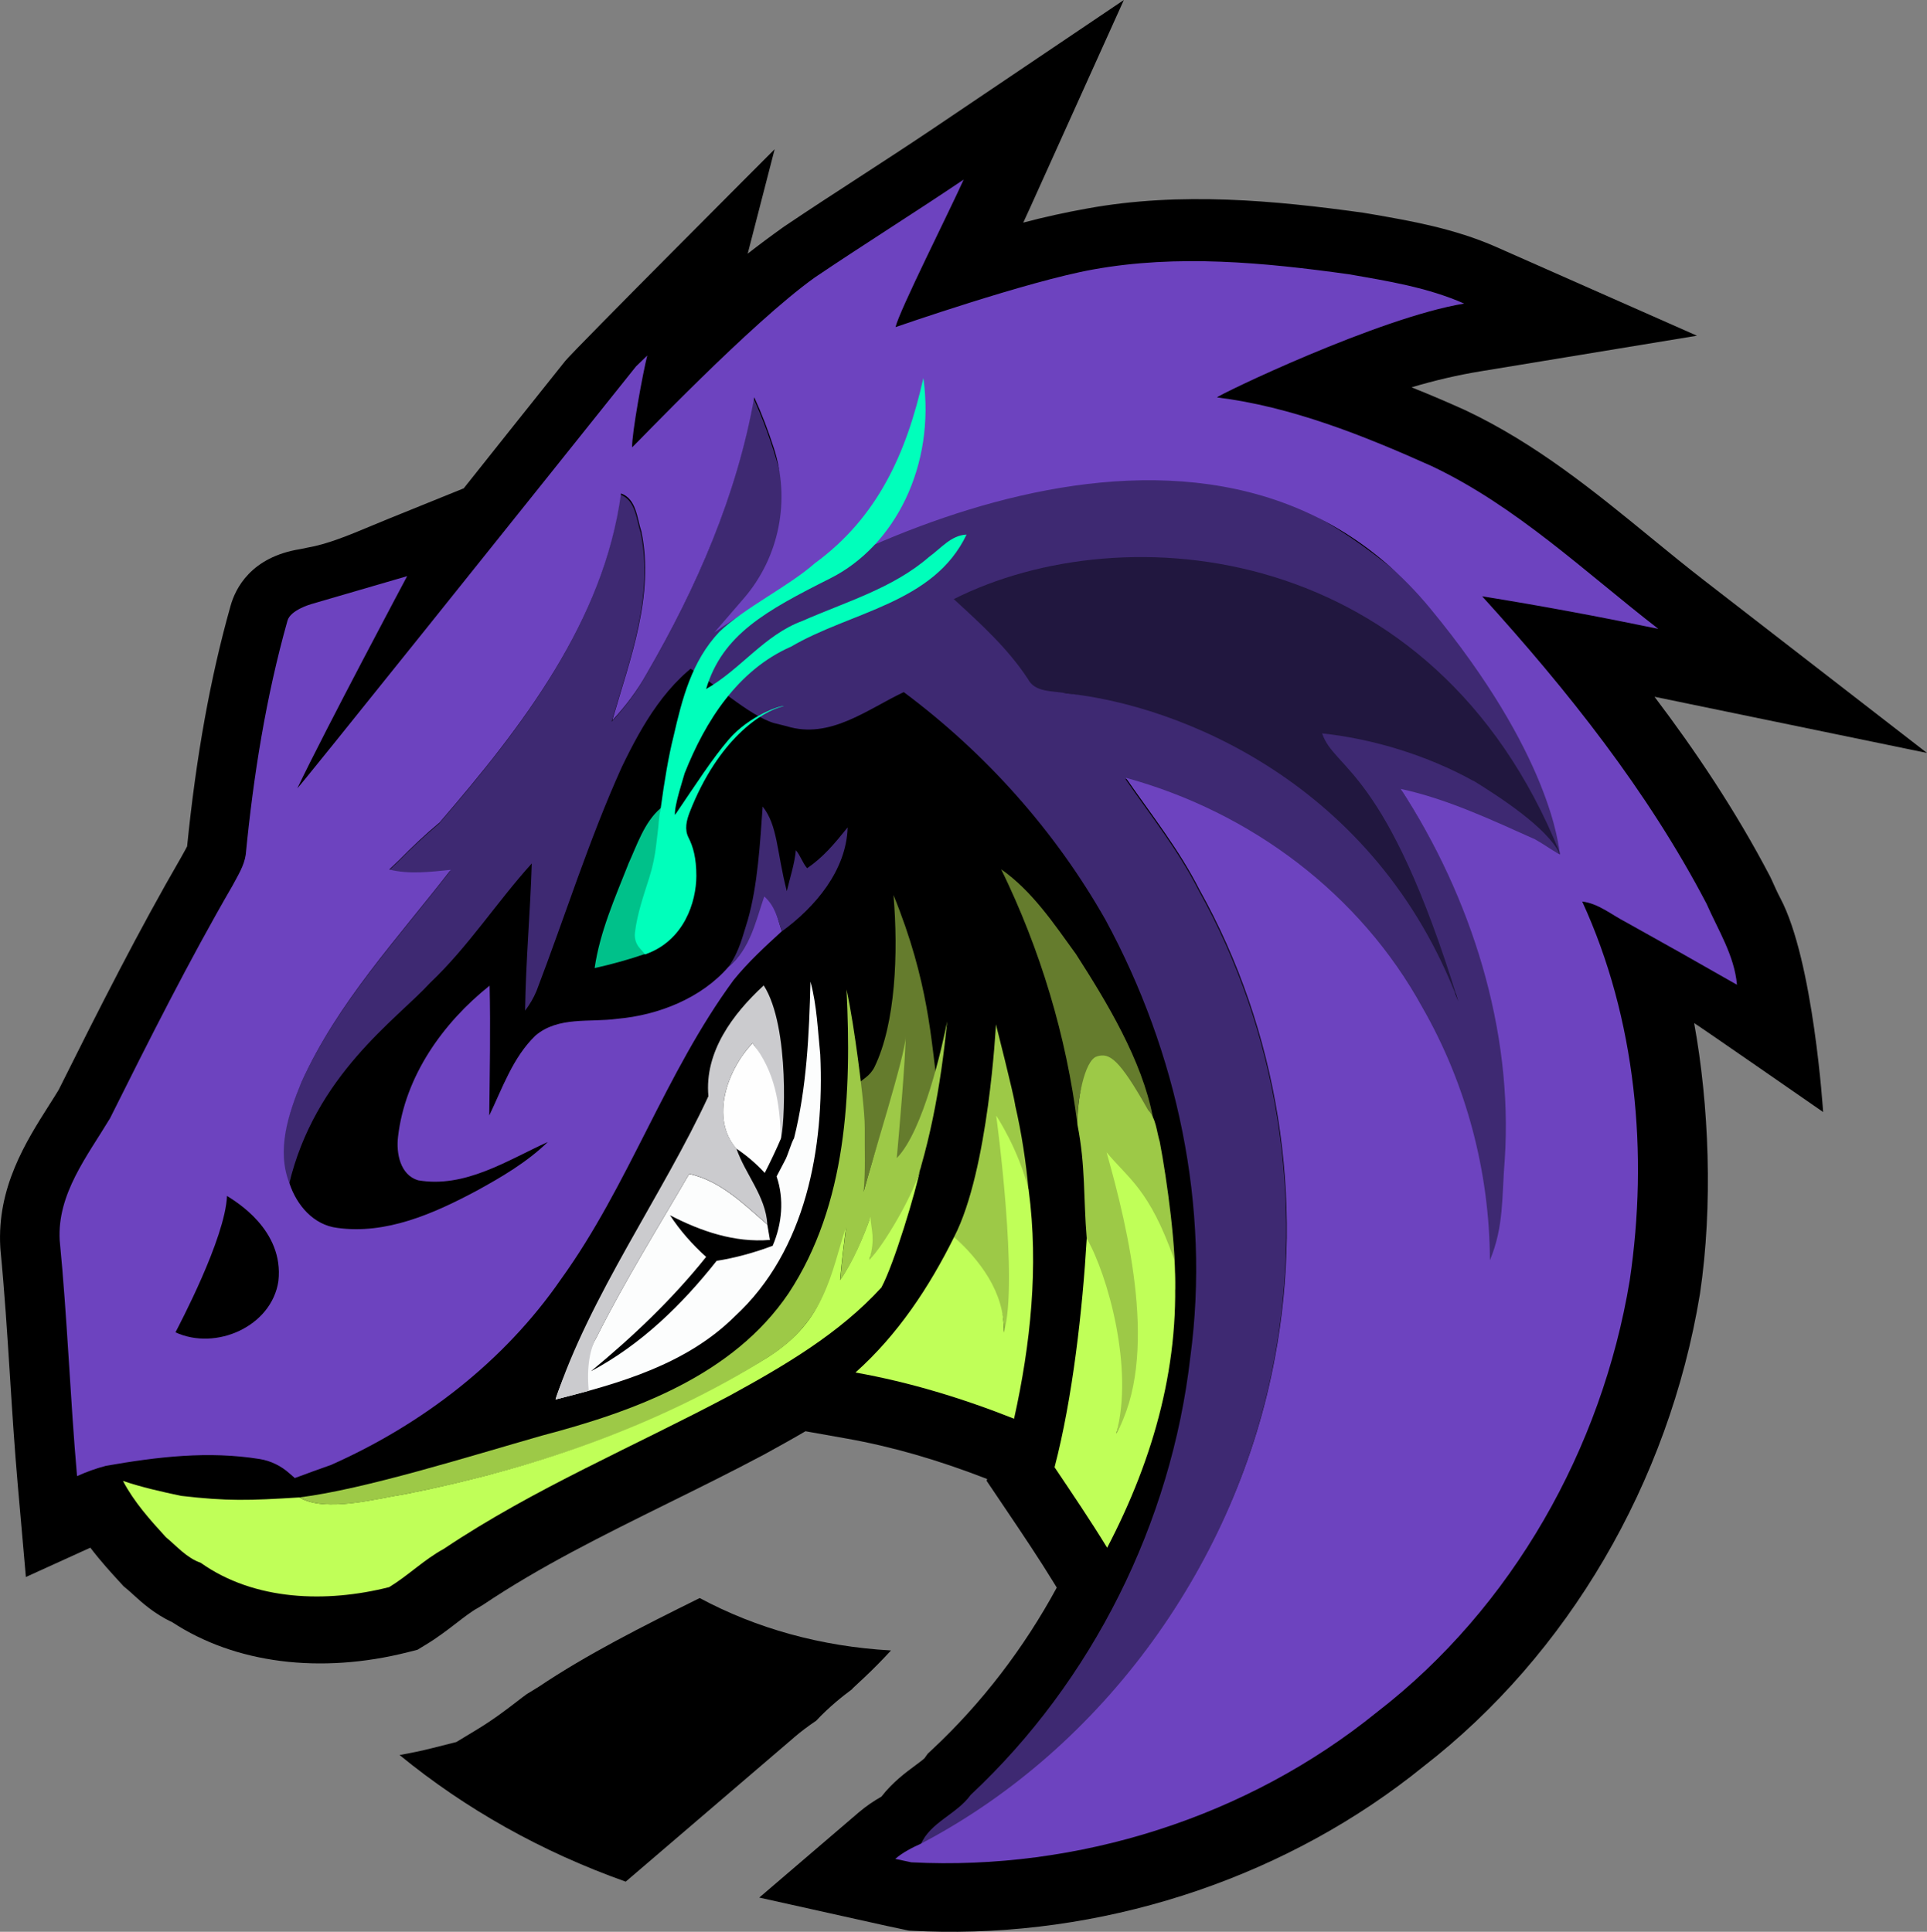 <?xml version="1.0" encoding="UTF-8"?>
<svg id="Layer_2" data-name="Layer 2" xmlns="http://www.w3.org/2000/svg" viewBox="0 0 323.16 324.03">
  <rect x="0" y="0" width="323.16" height="324.03" fill="#808080" stroke="none"/>
  <defs>
    <style>
      .cls-1 {
        fill: #3e2972;
      }

      .cls-1, .cls-2, .cls-3, .cls-4, .cls-5, .cls-6, .cls-7, .cls-8, .cls-9, .cls-10, .cls-11, .cls-12 {
        stroke-width: 0px;
      }

      .cls-2 {
        fill: #cbcbce;
      }

      .cls-3 {
        fill: #fefefe;
      }

      .cls-4 {
        fill: #c0ff58;
      }

      .cls-5 {
        fill: #fcfdfd;
      }

      .cls-6 {
        fill: #657c2d;
      }

      .cls-8 {
        fill: #21173f;
      }

      .cls-9 {
        fill: #0fb;
      }

      .cls-10 {
        fill: #00c18a;
      }

      .cls-11 {
        fill: #9dc947;
      }

      .cls-12 {
        fill: #6d43bf;
      }
    </style>
  </defs>
  <g id="Layer_1-2" data-name="Layer 1">
    <g id="main_-id" data-name="main -id">
      <g>
        <g>
          <path class="cls-7" d="M305.74,186.53s-1.62-25.44-7.19-35.9c-.5-.95-.94-1.93-1.37-2.9l-.32-.68c-5.74-11-12.59-21.19-19.4-30.18l45.7,9.43-37.38-28.95c-2.96-2.29-5.85-4.65-8.9-7.15-9.47-7.75-19.26-15.77-31.14-21.39l-.2-.09c-2.6-1.17-5.56-2.45-8.82-3.75,3.95-1.18,7.79-2.07,11.58-2.69l36.28-5.97-33.63-14.87c-7.03-3.11-14.39-4.39-20.87-5.51l-1.42-.24c-14.81-2.06-30.68-3.57-46.32-.72-3.68.66-7.27,1.45-10.74,2.37.33-.72.66-1.43.99-2.15L188.47,0l-31.99,21.57c-4.05,2.73-8.26,5.46-12.33,8.11-4.14,2.69-8.42,5.47-12.62,8.3l-.24.17c-2.02,1.44-3.99,2.91-5.9,4.4l4.52-17.52s-33.69,33.72-35.14,35.54l-9.65,12.1c-2.44,3.06-4.89,6.15-7.35,9.24l-12.62,5.11c-.95.39-1.91.78-2.86,1.18-3.82,1.6-7.43,3.1-10.8,3.67l-1.1.23c-8.3,1.31-10.93,6.61-11.74,9.58-3.37,11.96-5.75,25.15-7.27,40.28-.14.29-.37.7-.55,1.02-.14.26-.29.52-.43.78-7.17,12.38-13.57,25.03-20.57,39.06-.51.84-1.05,1.69-1.59,2.54-3.91,6.16-8.77,13.83-8.19,23.86l.03.44c.68,6.94,1.14,14.11,1.58,21.04.38,6.01.78,12.23,1.32,18.4l1.36,15.42,10.81-4.92c1.76,2.32,3.58,4.3,5.08,5.93l.5.55.58.48c.34.28.66.58.99.88,1.48,1.35,3.61,3.29,6.6,4.67,10.52,6.91,24.83,8.74,39.52,5.02l1.58-.4,1.4-.85c1.97-1.19,3.66-2.49,5.15-3.64,1.31-1.01,2.54-1.96,3.57-2.52l.88-.53c9.65-6.48,20.07-11.62,31.09-17.08,5.22-2.58,10.63-5.25,16.04-8.13,2.3-1.26,4.63-2.55,6.95-3.91l6.92,1.23c7.58,1.35,15.29,3.57,23.54,6.78l-.08.31,3.26,4.84c2.73,4.05,5.55,8.24,8.08,12.38l.42.69c-5.49,10.12-12.54,19.35-20.85,27.12l-.79.74-.55.77c-.27.26-1,.8-1.54,1.2-1.62,1.2-3.8,2.81-5.68,5.23-1.26.72-2.56,1.58-3.82,2.66l-16.66,14.27,21.4,4.76c.72.16,2.17.47,2.88.61l.81.17.83.04c1.55.08,3.1.13,4.65.15,29.22.39,58.43-9.58,80.8-27.71,24.25-18.77,41.14-47.61,46.36-79.15l.03-.18c2.2-14.81,1.51-31.7-.98-45.37.73.41,21.62,14.91,21.62,14.91Z"/>
          <g>
            <g>
              <path class="cls-7" d="M137.18,46.78c-10.8,7.71-20.8,16.71-28.91,27.24-.6.39-1.18.82-1.74,1.27-.09-2.19.56-7.12.56-7.12.1-2.87,1.27-5.54,1.98-8.28-.47.46-1.42,1.37-1.89,1.83-18.5,23.16-36.97,46.36-55.11,69.79-.43.25-1.27.73-1.69.98,4.72-9.89,16.58-33.91,18.42-35.59-5.21,2.11-10.35,4.56-15.94,5.5-1.41.43-3.64.18-4.12,1.97-3.61,12.82-5.71,26.02-7,39.26-.28,1.89-1.34,3.53-2.22,5.19-7.37,12.72-13.97,25.86-20.54,39.02-3.78,6.29-8.89,12.69-8.44,20.47,1.29,13.16,1.75,26.38,2.91,39.55,1.57-.71,3.19-1.3,4.85-1.73.59.56,1.76,1.7,2.35,2.27,1.85,3.53,4.53,6.52,7.2,9.44,1.85,1.53,3.5,3.49,5.83,4.29,9.06,6.43,21.15,6.74,31.61,4.09,3.17-1.92,5.87-4.63,9.17-6.42,15.12-10.14,31.96-17.2,47.97-25.72,9.14-5,18.33-10.37,25.41-18.12,2.1-3.88,3.19-8.3,4.03-12.6,3.92-10.16,5.9-21.22,6.96-32.05-1.5,2.4-.38,6.4-2.97,7.89-2.91-6.28-3.07-13.17-3.46-19.93l-1.16-.72c-.33-1.37-.89-2.66-1.4-3.95-.13.91-.37,2.74-.49,3.67-2.95,6.76-1.92,14.57-3.24,21.75-.73.57-2.2,1.7-2.93,2.27-.49-5.45,0-10.96-1.23-16.33-.05-2.09.33-4.15.55-6.19-1.45.7-2.46,2.09-2.33,3.79-.24,4.57.25,9.42-2.61,13.32-.42-4.07-.56-8.22-1.63-12.19-.22,8.78-.62,17.73-2.75,26.2-.48-.48-1.44-1.44-1.92-1.92,1.42-7.92,1.29-16.68-3.19-23.68-5.18,4.77-9.97,11.16-9.28,18.59-7.53,16.3-17.32,31.65-24.65,48.07l-.9.21c0,.64-.05,1.95-.07,2.59-4.38,5.6-12.06,3.66-17.49,7.39-6.73.62-12.77,4.87-19.62,3.83,15.27-6.79,29.01-17.32,38.55-31.16,11.34-15.72,17.45-34.52,28.93-50.15,2.42-2.99,5.27-5.62,8.1-8.2,5.63-4.1,10.29-10.5,10.5-17.68-2.49,2.07-4.1,5-6.79,6.85-.8-.93-1.6-1.85-2.38-2.78-.2,2.23-.51,4.45-1.02,6.63-2.12-4.22.24-11.98-5.61-13.25-.43,6.02-.15,12.17-1.82,18.03-.85,2.62-1.86,5.18-2.33,7.91-4.57,5.28-11.24,8.37-18.16,8.98-4.62.64-9.89-.45-13.73,2.82-3.78,3.66-5.51,8.75-7.74,13.4.08-7.26.23-14.52.06-21.78-7.83,6.24-14.19,15.18-15.36,25.35-.33,2.74.35,6.4,3.37,7.3,7.85,1.35,14.91-3.32,21.75-6.43-3.52,3.42-7.8,5.92-12.08,8.26-7.08,3.77-15.04,7.29-23.23,6.15-3.99-.49-6.79-3.8-8-7.42.32-6.39,3.09-10.85,6.3-15.58,4.83-6.72,11.82-12.21,17.38-18.3,6.39-6.05,11.17-13.53,17.05-20.03-.25,8.24-1.01,16.45-1.12,24.69.77-1.02,1.42-2.11,1.91-3.29,4.79-12.52,8.78-25.35,14.31-37.58,3.44-7.14,7.59-14.39,14.55-18.63-1.43,5.63-1.22,11.46-1.7,17.19.2.52.6,1.56.78,2.07,1.47-5.11.67-10.5,1.77-15.63,3.66,2.19,5.82,6.33,10.08,7.64-6.39,1.93-9.94,7.44-13.46,12.63-.2-1.42-1.11-2.55-2.13-3.48l-1.68,4.13c-.11-1.38-.36-4.14-.48-5.53-.7,2.25-.52,4.92-2.09,6.79-2.74,2.31-3.74,5.91-5.18,9.06-2.24,5.67-4.76,11.35-5.64,17.42,2.93-.63,5.82-1.46,8.65-2.43l-.08-.14c4.21-3.54,8.16-8.78,7.11-14.61-1.8-1.83-.78-4.55-2.26-6.44,2.19-3.12,6.63-3.83,8.15-7.51,2.23-4.56,6.72-7.42,11.23-9.37,7.24,2.25,13.49-2.81,19.64-5.72,13.74,10.25,25.38,23.26,33.84,38.22,12.05,22.22,17.61,48.15,14.22,73.32-3.19,27.76-16.42,54.36-36.84,73.45-2.34,3.26-6.8,4.58-8.38,8.33-1.54.7-3.06,1.47-4.35,2.57.68.15,2.04.44,2.71.58,27.92,1.43,56.35-7.55,78.1-25.21,22.69-17.52,37.69-44.17,42.36-72.34,3.17-21.35,1.09-43.89-7.96-63.61,2.74.33,4.93,2.23,7.32,3.45,6.23,3.46,12.44,6.97,18.63,10.51-.42-4.89-3.16-9.17-5.1-13.59-9.89-18.93-23.33-35.81-37.63-51.57,9.89,1.59,19.73,3.43,29.54,5.46-12.33-9.55-23.8-20.57-38.03-27.31-11.38-5.11-23.37-9.52-35.8-11.05.12-.37.35-1.13.46-1.52,12.84-6.72,26.44-12.33,40.8-14.69-6.13-2.71-12.82-3.78-19.37-4.92-14.17-1.97-28.68-3.37-42.89-.79-10.99,1.97-21.84,5.33-31.7,10.63-.5-.33-1.39-.97-1.39-.97.64-2.75,2.2-5.22,2.41-8.07.31-.11.93-.35,1.26-.46,2.58-5.41,5.3-10.76,7.77-16.22-8.25,5.56-16.7,10.84-24.95,16.41ZM167.9,145.81c6.55,13.43,10.95,27.98,12.79,42.84,1.45,7.32.82,14.88,1.53,22.2-.7,11.89-2.34,23.73-5.38,35.26,2.99,4.45,6.01,8.91,8.82,13.5,7.88-15.06,12.42-32.23,11.14-49.29.37-6.35-1.13-12.63-2.33-18.82-.54-1.79-.61-3.89-1.95-5.29-1.82-9.55-6.93-18.13-12.12-26.22-3.69-5.09-7.31-10.53-12.51-14.18ZM160.02,207.44c-4.2,8.47-9.49,16.46-16.57,22.78,9.11,1.62,18,4.34,26.6,7.75,2.78-12.52,4.14-25.51,2.46-38.29-.44-4.83-1.17-9.62-2.26-14.34-.76-1.76-.76-5.57-3.87-4.18-.89,9.01-2.84,17.91-6.35,26.27Z"/>
              <path class="cls-8" d="M159.16,100.18c28.62-14.41,67.92-6.16,88.66,18.28,6.31,5.92,9.58,14.01,14.29,21.08.23,1.37.43,2.73.6,4.11-1.6-.85-3.19-1.71-4.76-2.59-2.05-4.48-6.49-6.98-10.5-9.46-7.52-4.19-15.79-7.21-24.38-8.11,6.78,6.46,23.52,28.61,22.44,44.5-.41.14-47.15-49.68-66.1-51.61-2.22-.48-7.42.88-8.65-1.5-3.37-5.14-7.11-10.57-11.61-14.69Z"/>
            </g>
            <g>
              <path class="cls-1" d="M247.07,130.98c-7.52-4.19-16.75-7.06-25.35-7.96,2.09,6.2,10.81,5.72,22.84,44.96-13.85-36.62-46.81-49.75-65.76-51.68-2.22-.48-5.2-.06-6.43-2.43-3.37-5.14-7.93-9.26-12.42-13.38,28.62-14.41,80.51-9.75,101.6,42.49-.9-16.46-11.38-32.56-22.78-43.03-22.84-20.98-40.87-22.8-59.89-19.37-4.03.89-26.66,5.52-33.4,9.49-6,2.64-27.33,16.23-29.66,22.11,3.66,2.19,9.7,7.8,13.96,9.1.54.14,1.6.4,2.14.53,7.24,2.25,13.49-2.81,19.64-5.72,13.74,10.25,25.38,23.26,33.84,38.21,12.05,22.22,17.61,48.15,14.22,73.32-3.19,27.76-16.42,54.36-36.84,73.45-2.34,3.26-6.8,4.58-8.38,8.33,30.79-16.15,52.93-47.27,59.3-81.38,5.03-26.62.58-55-12.67-78.67-3.39-6.7-8.08-12.58-12.32-18.72,21.01,5.75,39.31,20.54,49.75,39.62,7.35,12.85,10.94,28.53,11,43.29,2.4-5.71,3.32-10.68,3.83-16.76,1.42-21.82-6.25-45.82-18.1-64.04,7.76,1.66,19.22,7.35,26.42,10.56-2.05-4.48-10.51-9.87-14.52-12.35Z"/>
              <path class="cls-1" d="M133.32,90.49c-1.46-8.1-3.49-16.14-6.94-23.65-2.93,16.48-9.69,32.02-18.06,46.41-1.58,2.83-3.54,5.43-5.76,7.8,2.96-10.24,7.12-20.87,4.89-31.69-.74-2.24-.82-5.45-3.41-6.39-2.93,21.53-16.69,39.25-30.44,55.21-2.38,1.98-4.63,4.1-6.8,6.32-.42.39-1.23,1.16-1.64,1.55,3.4.84,6.9.39,10.33.05-8.89,11.5-19.05,22.33-25.09,35.72-2.16,5.28-4.2,11.3-1.95,16.92,4.32-18.41,18.12-27.79,23.68-33.88,6.39-6.05,11.17-13.53,17.05-20.03-.25,8.24-1.01,16.45-1.12,24.69.77-1.02,1.42-2.11,1.91-3.29,4.79-12.52,8.78-25.35,14.31-37.58,3.44-7.14,7.59-14.39,14.55-18.63.98-4.29,9.42-8.73,12.56-12.05,2.88-2.76,3.28-3.4,1.92-7.47Z"/>
            </g>
            <path class="cls-12" d="M272.66,154.67c6.23,3.46,12.44,6.97,18.63,10.51-.42-4.89-3.16-9.17-5.1-13.59-9.89-18.93-23.33-35.81-37.63-51.57,9.89,1.59,19.73,3.43,29.54,5.46-12.33-9.55-23.8-20.57-38.03-27.31-11.38-5.11-23.55-9.98-35.97-11.51.12-.37,27.08-13.38,41.44-15.74-6.13-2.71-12.82-3.78-19.37-4.92-14.17-1.97-28.68-3.37-42.89-.79-10.99,1.97-33.1,9.66-33.1,9.66.64-2.75,8.97-19.29,11.43-24.75-8.25,5.56-16.7,10.84-24.95,16.41-10.8,7.71-30.09,28.06-30.65,28.5-.09-2.19,1.83-12.66,2.54-15.4-.47.46-1.42,1.37-1.89,1.83-18.5,23.16-56.39,70.52-56.8,70.77,4.72-9.89,18.42-35.59,18.42-35.59l-16.12,4.7s-3.46.98-3.95,2.77c-3.61,12.82-5.71,26.02-7,39.26-.28,1.89-1.34,3.53-2.22,5.19-7.37,12.72-13.97,25.86-20.54,39.02-3.78,6.29-8.89,12.69-8.44,20.47,1.29,13.16,1.75,26.38,2.91,39.55,1.57-.71,3.19-1.3,4.85-1.73,8.74-1.53,17.15-2.52,25.77-1.14,1.86.3,3.6,1.15,5,2.41.39.35.73.65.9.78,2.03-.75,4.05-1.49,6.1-2.21,15.27-6.79,29.01-17.32,38.55-31.16,11.34-15.72,17.45-34.52,28.93-50.15,2.42-2.99,5.27-5.62,8.1-8.2-.76-2.2-1.12-4.67-2.94-6.29-1.49,4.33-2.38,9.19-6,12.25-4.57,5.28-11.75,8.12-18.66,8.73-4.62.64-9.89-.45-13.73,2.82-3.78,3.66-5.51,8.75-7.74,13.4.08-7.26.23-14.52.06-21.78-7.83,6.24-14.19,15.18-15.36,25.35-.33,2.74.35,6.4,3.37,7.3,7.85,1.35,14.91-3.32,21.75-6.43-3.52,3.42-7.8,5.92-12.08,8.26-7.08,3.77-15.04,7.29-23.23,6.15-3.99-.49-6.79-3.8-8-7.42-2.24-5.61-.21-11.63,1.95-16.92,6.04-13.39,16.21-24.22,25.09-35.72-3.43.34-6.93.8-10.33-.05.42-.39,1.23-1.16,1.64-1.55,2.17-2.21,4.41-4.34,6.8-6.32,13.75-15.96,27.52-33.68,30.44-55.21,2.59.94,2.66,4.15,3.41,6.39,2.23,10.82-1.94,21.46-4.89,31.69,2.22-2.37,4.18-4.97,5.76-7.8,8.37-14.4,15.14-29.93,18.06-46.41,1.28,2.79,2.36,5.66,3.3,8.57,2.79,8.71.92,18.23-5.06,25.17l-4.93,5.71c14.47-10.32,82.52-49.5,120.04-4.05,20.21,24.49,21.58,39.89,21.75,41.27-1.6-.85-2.58-1.64-4.15-2.52-7.2-3.22-14.78-6.8-22.54-8.46,11.85,18.22,18.88,40.34,17.45,62.17-.51,6.08-.1,11.18-2.49,16.89-.06-14.75-3.93-29.49-11.29-42.34-10.44-19.08-28.77-32.84-49.78-38.59,4.25,6.14,8.93,12.02,12.32,18.72,13.25,23.67,17.7,52.04,12.67,78.67-6.37,34.11-28.52,65.23-59.3,81.38-1.54.7-3.06,1.47-4.35,2.57.68.15,2.04.44,2.71.58,27.92,1.43,56.35-7.55,78.1-25.21,22.69-17.52,37.69-44.17,42.36-72.34,3.17-21.35,1.09-43.89-7.96-63.61,2.74.33,4.93,2.23,7.32,3.45ZM46.69,214.89c-1.15,7.64-10.51,11.71-17.26,8.59.5-1.01,8.33-15.7,8.64-22.88,1.33.86,9.59,5.64,8.62,14.28Z"/>
            <path class="cls-10" d="M105.35,144.96c1.45-3.15,2.7-7.08,5.43-9.39-.11,2.67-.45,5.69-.92,8.34-1.21,4.64-2.31,9.34-2.53,14.15.24.44.72,1.31.96,1.75l.08.14c-2.83.97-5.72,1.79-8.65,2.43.88-6.07,3.4-11.75,5.64-17.42Z"/>
            <path class="cls-1" d="M127.89,135.27c2.56,3.22,2.34,7.52,4.06,14.21.51-2.17,1.32-4.64,1.52-6.87.79.93,1.09,2.09,1.89,3.02,2.69-1.85,4.5-4,6.79-6.85-.21,7.18-5.38,13.33-11.01,17.43-.76-2.2-1.15-4.22-2.97-5.84-1.49,4.33-2.35,8.74-5.98,11.8,1.89-2.76,2.36-5.23,3.21-7.84,1.68-5.86,2.07-13.03,2.5-19.05Z"/>
            <g>
              <path class="cls-6" d="M180.41,159.99c-3.69-5.09-7.31-10.53-12.51-14.18,6.55,13.43,10.95,27.98,12.79,42.84-.1-3.87.81-8.72,3.26-11.45,3.35,1.75,6.51,6.68,9.39,10.18-1.82-9.55-7.73-19.3-12.92-27.38Z"/>
              <path class="cls-6" d="M149.84,150.14c.82,9.73.35,21.52-3.17,28.8-.35.73-.89,1.34-1.53,1.83-.56.43-1.15.88-1.59,1.23,1.33,5.78.55,12.02,1.28,17.88,1.36-5.17,5.05-16.61,5.85-16.89-.64,3.59-1.35,14.8-1.68,18.43,2.12-4.01,4.78-13.23,7.64-16.8l.59-2.31c-1.12-7.72-1.42-17.52-7.39-32.18Z"/>
            </g>
            <path class="cls-5" d="M135.93,164.69c1.07,3.97,1.21,8.13,1.63,12.19.71,15.6-2.34,32.86-14.31,43.9-8.11,8.07-19.33,11.26-30.09,13.97.26-1,1.32-3.56,1.32-3.56,1.49-.34,2.56-.49,4.04-.86-.07-2.32.39-4.08,1.56-6.11,4.7-9.36,10.24-18.26,15.5-27.31,5.25,1.15,9.18,5.09,13.1,8.49.11.65.33,1.94.44,2.58-5.91.49-11.6-1.46-16.76-4.14,1.7,2.59,3.76,4.92,6.06,6.99-5.69,7.12-12.3,13.39-19.32,19.18,8.37-4.44,15.26-11.15,21.08-18.52,3.21-.51,6.36-1.39,9.4-2.53,1.57-3.68,1.96-7.81.66-11.63.45-.87.9-1.74,1.36-2.6.5-.82,1.07-3,1.57-3.82h0c2.12-8.47,2.53-17.43,2.75-26.2Z"/>
            <path class="cls-2" d="M118.8,183.88c-.69-7.42,4.1-13.82,9.28-18.59,4.48,7,3.46,24.33,2.85,25.74-.17.33-.24.39-.24.39,0,0-.66-11.6-4.48-16.46-4.21,4.42-7.18,12.59-2.71,17.69,1.49,4.34,4.89,7.93,5.19,12.73-3.92-3.4-7.85-7.34-13.1-8.49-5.26,9.05-10.8,17.95-15.5,27.31-1.17,2.03-1.73,5.09-1.36,9.07-1.47.37-4.07,1.12-5.56,1.46,5.64-17.24,18.1-34.56,25.63-50.86Z"/>
            <path class="cls-3" d="M126.21,174.97c3.81,4.86,4.55,10.07,4.76,15.95-.57,1.49-1.99,4.39-2.72,5.82-1.42-1.54-3-2.9-4.75-4.07-4.47-5.1-1.5-13.28,2.71-17.69Z"/>
            <g>
              <path class="cls-11" d="M150.39,194.23c.33-3.63,1.48-16.66,1.48-20.29,0,2.86-5.68,20.79-7.04,25.96.34-4,.15-6.64.19-10.71.02-2.61-.8-9.03-1.15-11.62-.47-3.52-1.2-8.44-1.91-11.6.86,17.29.11,36.05-9.71,50.96-9.34,13.82-25.93,19.81-41.35,23.87-12.26,3.5-29.78,9.01-40.68,10.37,4.42,2.62,13.2.15,17.89-.58,21.27-4.21,42.35-11.23,60.71-22.95,7.78-4.75,11.13-12.57,13.07-21.82-.36,2.96-.74,5.92-.99,8.9,2.14-3.07,3.74-6.84,4.99-10.34.11,2.25.56,3.43-.08,6.91,2.06-1.06,4.04-3.38,6.07-7.91,3.92-10.16,5.9-21.22,6.96-32.05-.8,4.06-3.96,18.33-8.44,22.91Z"/>
              <path class="cls-11" d="M197.03,216.39c.37-6.35-1.35-18.7-2.54-24.89-.54-1.79-.61-3.89-1.95-5.29-4.89-8.66-6.48-9.66-8.59-9.01s-3.36,7.58-3.26,11.45c1.38,6.98.98,12.25,1.56,19.08.05.58.2,1.15.47,1.67,3.37,6.4,6.9,18.86,4.47,31.08,8.01-13.43,2.84-32.71-.52-44.19,3.69,4.46,7.36,8.1,10.36,20.11Z"/>
              <path class="cls-11" d="M170.25,185.35c-.29-1.97-3.23-13.53-3.23-13.53,0,0-1.22,24.46-7,35.63,4.15,3.91,8.82,11.39,8.31,16.07,4.76-9.49.34-24.02-.43-31.1,1.16-.02,1.64,2.27,4.6,7.28-.44-4.83-1.17-9.62-2.26-14.34Z"/>
            </g>
          </g>
        </g>
        <g>
          <path class="cls-4" d="M185.57,193.27c3.71,13.15,8.82,34.38,1.62,47.2,3.01-10.9-1.45-26.69-4.94-32.74-.7,11.89-2.37,26.85-5.4,38.38,2.99,4.45,6.01,8.91,8.82,13.5,7.88-15.06,12.48-31.4,11.2-48.46-4.16-11.71-7.61-13.41-11.3-17.87Z"/>
          <path class="cls-4" d="M167.07,187.16s3.8,27.97,1.27,36.35c.2-6.87-4.17-12.16-8.31-16.07-4.2,8.47-9.49,16.46-16.57,22.78,9.11,1.62,18,4.34,26.6,7.75,2.78-12.52,4.14-25.51,2.46-38.29-1.66-6.85-5.44-12.53-5.44-12.53Z"/>
          <path class="cls-9" d="M132.64,108.48c10-5.89,23.95-7.24,29.45-18.81-2.62.12-4.31,2.33-6.28,3.74-6.09,5.29-13.99,7.54-21.24,10.74-6.38,2.34-10.37,8.14-16.15,11.42,2.72-9.12,9.97-13.1,20.82-18.56,10.85-5.45,17.67-18.94,15.61-33.6-2.82,12.57-7.66,23.37-18.2,31.07-4.45,3.92-11.74,7.42-16.02,11.51-4.65,4.93-6.24,11.25-7.7,17.62-.8,3.16-1.51,7.39-2.12,11.89-.09.13-.36,2.22-.4,3.14-.12,1.01-.25,2.02-.36,3.03-.21,1.87-.59,3.72-1.16,5.52-.97,3.06-2.04,6.11-2.41,9.26-.11.94.17,1.89.8,2.59.38.43.76.85.87,1.06,6.6-2.27,8.62-8.84,8.63-13.18,0-3.04-.55-4.93-1.32-6.44-.69-1.35-.34-2.85.21-4.26,4.75-12.13,12.08-17,15.8-17.78-.54-.14-5.8,1.56-9.3,5.65-2.72,3.18-5.45,7.42-8.97,12.61-.2-1.42,1.53-6.57,1.62-7,3.46-8.73,8.91-17.31,17.81-21.22Z"/>
          <path class="cls-4" d="M154.45,195.63c-.87,4.25-6.55,13.78-8.66,15.66,1.05-3.63.3-4.92.18-7.17-1.24,3.5-2.95,7.53-5.09,10.6.26-2.98.63-5.94.99-8.9-2.5,7.59-3.36,15.72-13.07,21.82-18.44,11.59-39.44,18.74-60.71,22.95-4.69.72-13.47,3.2-17.89.58-8.49.53-12.03.64-19.82-.26-3.29-.7-6.58-1.43-9.76-2.51,1.85,3.53,4.53,6.52,7.2,9.44,1.85,1.53,3.5,3.49,5.83,4.29,9.06,6.43,21.15,6.74,31.61,4.09,3.17-1.92,5.87-4.63,9.17-6.42,15.12-10.14,31.96-17.2,47.97-25.72,9.14-5,18.33-10.37,25.41-18.12,2.1-3.88,5.78-16.05,6.62-20.34Z"/>
        </g>
      </g>
      <path class="cls-7" d="M133.14,291.45c1.18-1.01,2.41-1.94,3.73-2.82,2.24-2.39,4.43-4.1,6.03-5.3l.09-.13,2-1.87c1.53-1.43,3-2.94,4.43-4.49-11.76-.66-22.61-3.71-32.08-8.79-9.78,4.84-18.92,9.46-27.04,14.91l-1.96,1.2c-.36.25-1.1.82-1.6,1.21-1.65,1.27-3.91,3.01-6.69,4.7l-3.52,2.13-4,1.01c-1.84.47-3.68.84-5.52,1.17,11,9.01,23.76,16.21,37.92,21.24l28.22-24.17Z"/>
    </g>
  </g>
</svg>